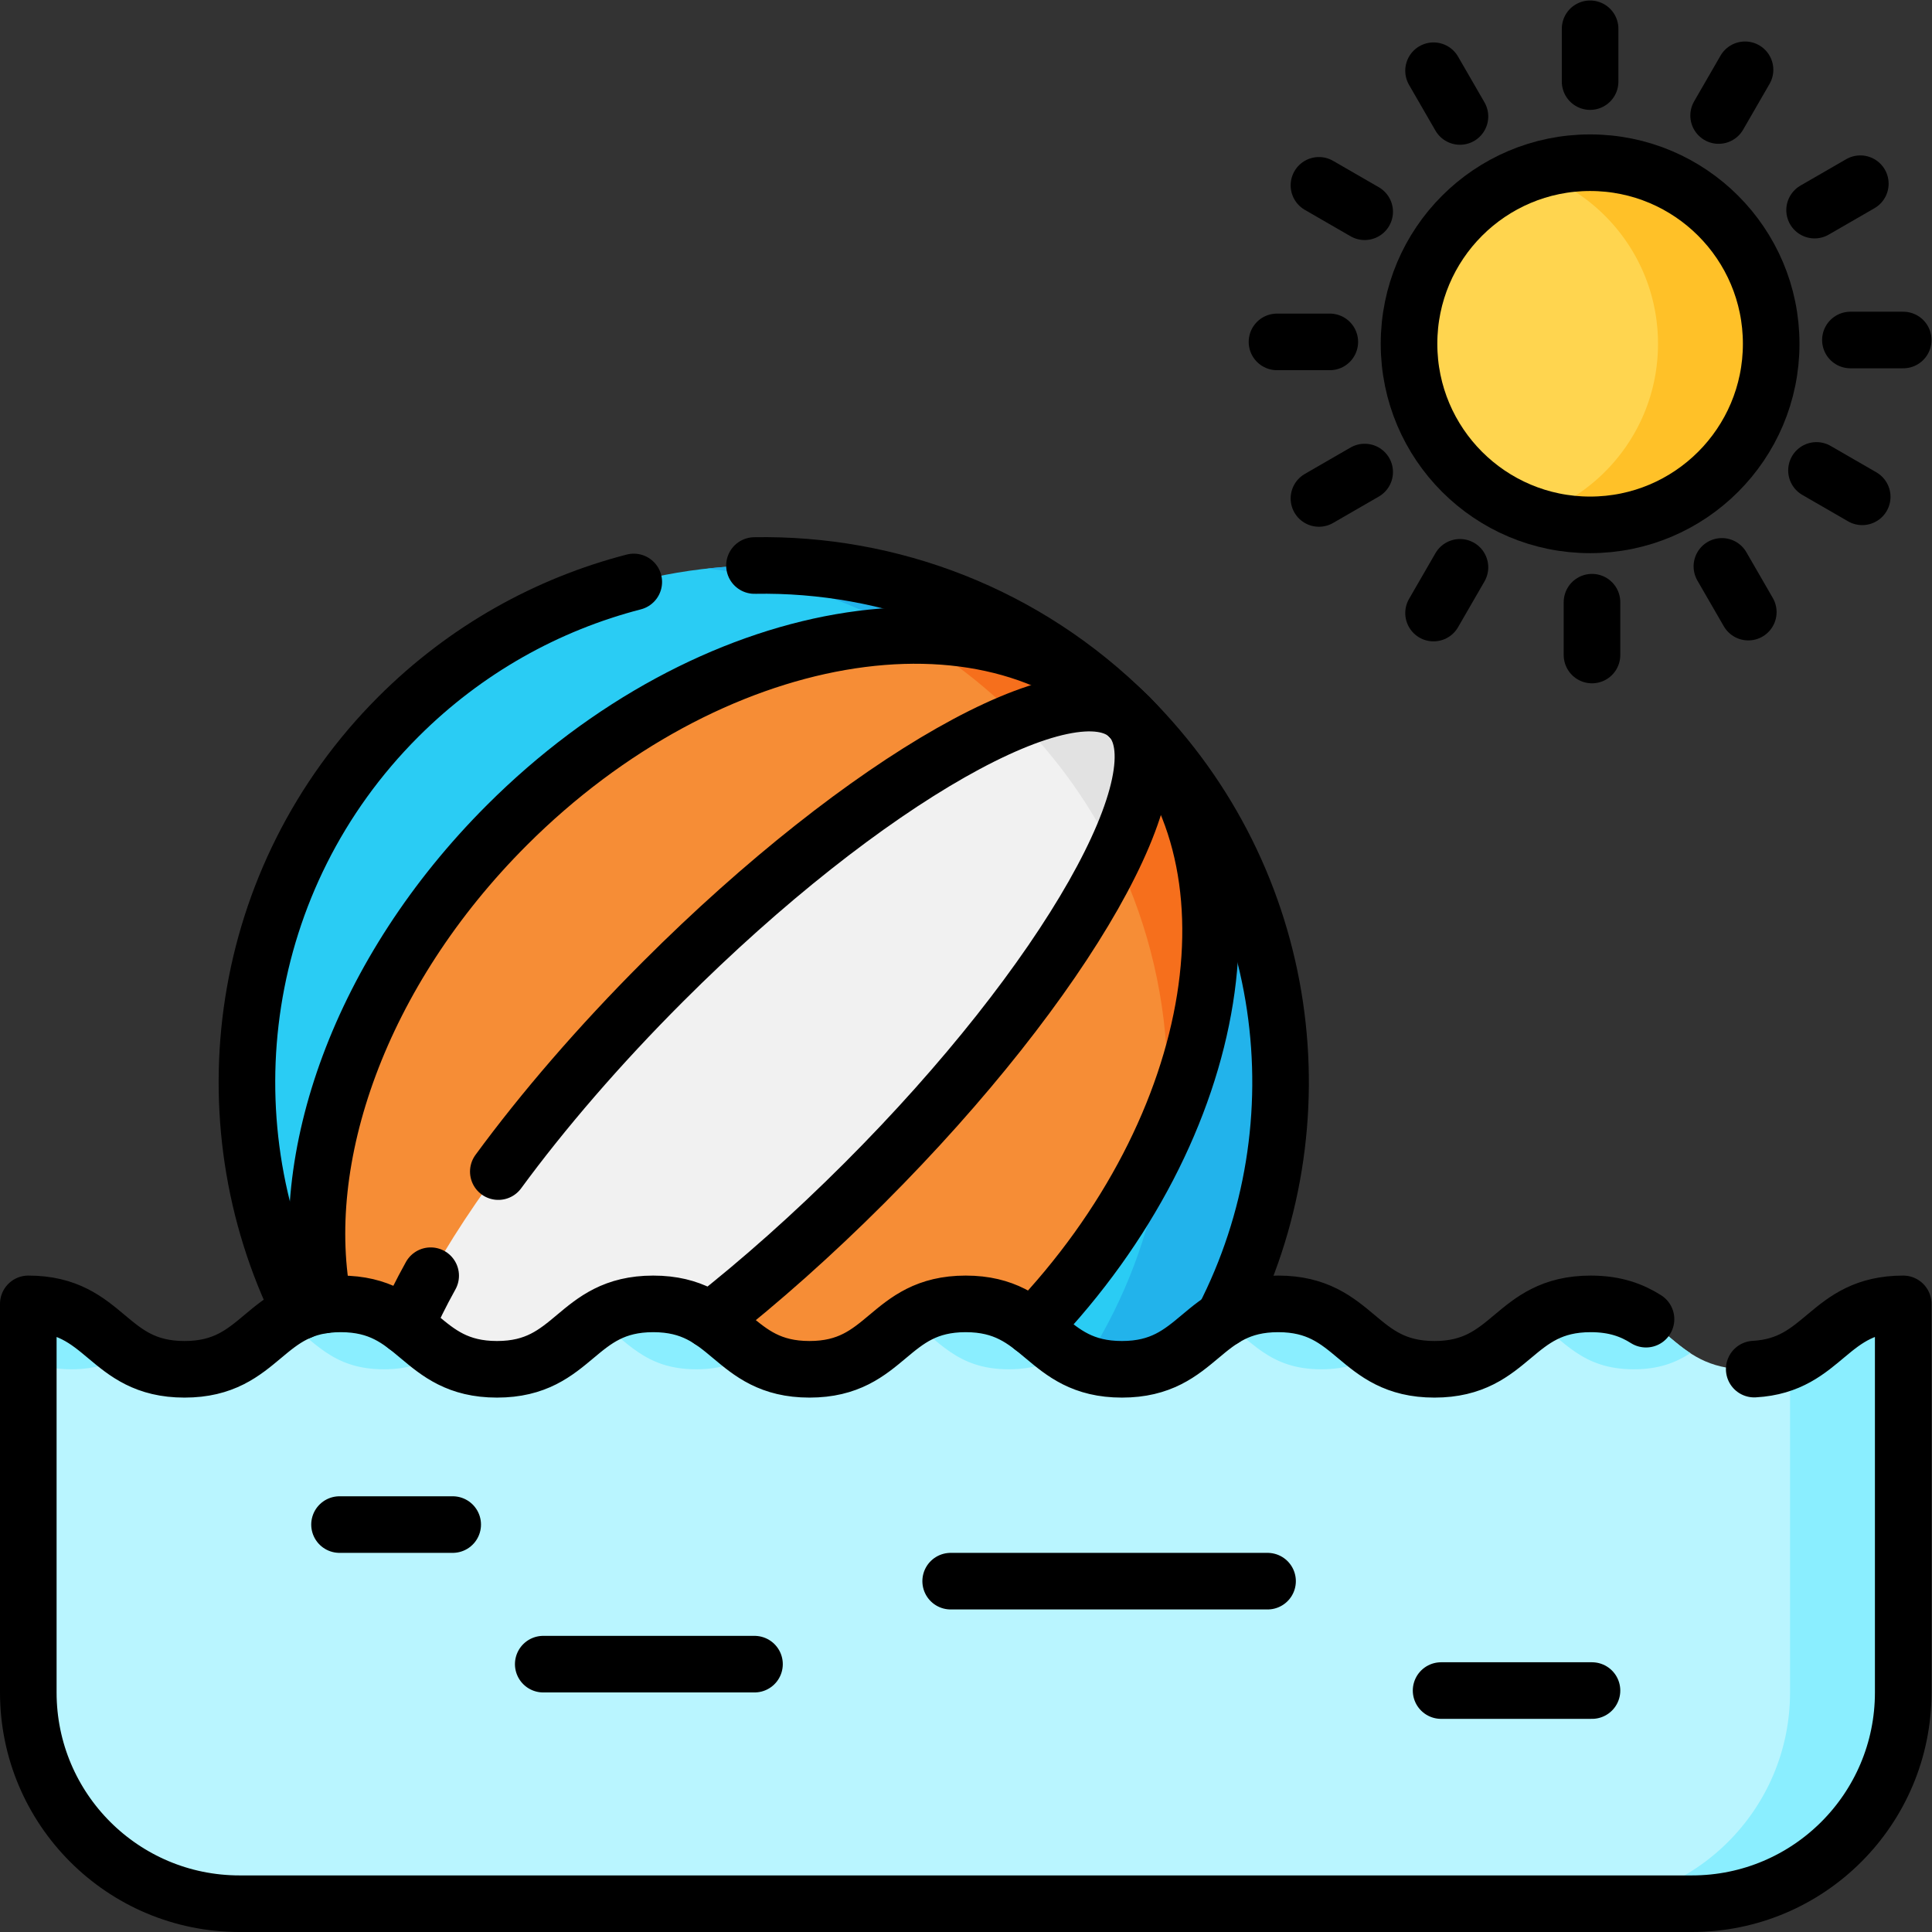 <svg xmlns="http://www.w3.org/2000/svg" version="1.1" xmlns:xlink="http://www.w3.org/1999/xlink" width="512" height="512" x="0" y="0" viewBox="0 0 682.667 682.667" style="enable-background:new 0 0 512 512" xml:space="preserve" class=""><rect x="0" y="0" width="682.667" height="682.667" fill="#333333" stroke="none"/><g><defs><clipPath id="a" clipPathUnits="userSpaceOnUse"><path d="M0 512h512V0H0Z" fill="#000000" opacity="1" data-original="#000000"></path></clipPath></defs><g clip-path="url(#a)" transform="matrix(1.333 0 0 -1.333 0 682.667)"><path d="M0 0c-53.502-53.501-140.246-53.501-193.748 0-53.502 53.502-53.502 140.246 0 193.748 53.502 53.502 140.246 53.502 193.748 0C53.501 140.246 53.501 53.502 0 0" style="fill-opacity:1;fill-rule:nonzero;stroke:none" transform="translate(299.332 128.37)" fill="#2accf4" data-original="#2accf4" class=""></path><path d="M0 0c-30.572 30.572-71.998 43.665-111.874 39.298C-81.966 36.022-52.93 22.93-30 0c53.501-53.502 53.501-140.246 0-193.748-22.93-22.929-51.966-36.022-81.874-39.297 39.876-4.368 81.302 8.726 111.874 39.297C53.501-140.246 53.501-53.502 0 0" style="fill-opacity:1;fill-rule:nonzero;stroke:none" transform="translate(299.332 322.117)" fill="#22b3eb" data-original="#22b3eb"></path><path d="M0 0c-53.502-53.501-127.376-66.372-165.001-28.746-37.626 37.626-24.756 111.499 28.746 165.001 53.501 53.502 127.375 66.372 165.001 28.746C66.371 127.375 53.501 53.502 0 0" style="fill-opacity:1;fill-rule:nonzero;stroke:none" transform="translate(270.586 157.116)" fill="#f68d36" data-original="#f68d36"></path><path d="M0 0c-14.835 14.834-35.307 21.813-57.94 21.554C-47.958 15.737-38.555 8.554-30 0 .071-30.072 13.239-70.645 9.507-109.915 27.84-68.396 25.725-25.726 0 0" style="fill-opacity:1;fill-rule:nonzero;stroke:none" transform="translate(299.332 322.117)" fill="#f66f1c" data-original="#f66f1c"></path><path d="M0 0c-53.501-53.502-108.827-84.92-123.571-70.176-14.745 14.745 16.673 70.071 70.175 123.572 53.502 53.502 108.827 84.92 123.572 70.176C84.92 108.827 53.502 53.502 0 0" style="fill-opacity:1;fill-rule:nonzero;stroke:none" transform="translate(229.156 198.545)" fill="#f1f1f1" data-original="#f1f1f1"></path><path d="M0 0c-5.253 5.252-15.656 4.643-29.29-.731 10.62-10.777 19.093-22.874 25.419-35.76C4.268-19.33 6.142-6.143 0 0" style="fill-opacity:1;fill-rule:nonzero;stroke:none" transform="translate(299.332 322.117)" fill="#e2e2e2" data-original="#e2e2e2"></path><path d="M0 0c-20.712 0-20.712-17.341-41.423-17.341C-62.135-17.341-62.135 0-82.846 0c-20.709 0-20.709-17.341-41.417-17.341C-144.972-17.341-144.972 0-165.682 0c-20.708 0-20.708-17.341-41.416-17.341S-227.806 0-248.514 0c-20.705 0-20.705-17.341-41.411-17.341C-310.632-17.341-310.632 0-331.34 0c-20.709 0-20.709-17.341-41.417-17.341C-393.465-17.341-393.465 0-414.173 0c-20.707 0-20.707-17.341-41.414-17.341C-476.293-17.341-476.293 0-497 0v-103c0-30.928 25.072-56 56-56h385c30.928 0 56 25.072 56 56z" style="fill-opacity:1;fill-rule:nonzero;stroke:none" transform="translate(504.5 166.5)" fill="#b9f5ff" data-original="#b9f5ff"></path><path d="M0 0c6.703 0 11.231 1.821 15 4.279C7.127 9.414 2.589 17.341-11.416 17.341c-6.703 0-11.231-1.821-14.999-4.279C-18.543 7.927-14.004 0 0 0" style="fill-opacity:1;fill-rule:nonzero;stroke:none" transform="translate(267.402 149.159)" fill="#8aeeff" data-original="#8aeeff"></path><path d="M0 0c6.703 0 11.231 1.821 15 4.278C7.126 9.414 2.587 17.341-11.419 17.341c-6.703 0-11.231-1.82-14.999-4.278C-18.545 7.928-14.006 0 0 0" style="fill-opacity:1;fill-rule:nonzero;stroke:none" transform="translate(350.237 149.159)" fill="#8aeeff" data-original="#8aeeff"></path><path d="M0 0c6.703 0 11.231 1.821 15 4.28C7.127 9.415 2.589 17.341-11.416 17.341c-6.703 0-11.231-1.821-15-4.278C-18.542 7.928-14.004 0 0 0" style="fill-opacity:1;fill-rule:nonzero;stroke:none" transform="translate(184.575 149.159)" fill="#8aeeff" data-original="#8aeeff"></path><path d="M0 0c6.703 0 11.231 1.82 15 4.277C7.124 9.412 2.586 17.341-11.423 17.341c-6.702 0-11.23-1.82-14.999-4.278C-18.547 7.929-14.008 0 0 0" style="fill-opacity:1;fill-rule:nonzero;stroke:none" transform="translate(433.077 149.159)" fill="#8aeeff" data-original="#8aeeff"></path><path d="M0 0v-87.958c0-30.928-25.072-56-56-56h30c30.928 0 56 25.072 56 56v103C14.012 15.042 10.359 4.713 0 0" style="fill-opacity:1;fill-rule:nonzero;stroke:none" transform="translate(474.5 151.458)" fill="#8aeeff" data-original="#8aeeff"></path><path d="M0 0c6.704 0 11.232 1.821 15 4.279C7.128 9.415 2.59 17.341-11.413 17.341V2.297C-8.355.906-4.718 0 0 0" style="fill-opacity:1;fill-rule:nonzero;stroke:none" transform="translate(18.913 149.159)" fill="#8aeeff" data-original="#8aeeff"></path><path d="M0 0c6.703 0 11.231 1.821 15 4.279C7.127 9.414 2.589 17.341-11.416 17.341c-6.703 0-11.231-1.821-15-4.279C-18.543 7.927-14.005 0 0 0" style="fill-opacity:1;fill-rule:nonzero;stroke:none" transform="translate(101.743 149.159)" fill="#8aeeff" data-original="#8aeeff"></path><path d="M0 0c0-26.51-21.49-48-48-48S-96-26.51-96 0s21.49 48 48 48S0 26.51 0 0" style="fill-opacity:1;fill-rule:nonzero;stroke:none" transform="translate(469.5 421)" fill="#ffd54f" data-original="#ffd54f"></path><path d="M0 0a47.94 47.94 0 0 1-15-2.404C4.161-8.704 18-26.73 18-48c0-21.27-13.839-39.296-33-45.596A47.94 47.94 0 0 1 0-96c26.51 0 48 21.49 48 48S26.51 0 0 0" style="fill-opacity:1;fill-rule:nonzero;stroke:none" transform="translate(421.5 469)" fill="#ffc128" data-original="#ffc128"></path><path d="M0 0c35.879.642 71.961-12.726 99.339-40.103 43.189-43.19 51.51-108.05 24.96-159.59" style="stroke-width:15;stroke-linecap:round;stroke-linejoin:round;stroke-miterlimit:10;stroke-dasharray:none;stroke-opacity:1" transform="translate(199.991 362.223)" fill="none" stroke="#000000" stroke-width="15" stroke-linecap="round" stroke-linejoin="round" stroke-miterlimit="10" stroke-dasharray="none" stroke-opacity="" data-original="#000000" class=""></path><path d="M0 0c-25.32 51.21-16.67 114.97 25.97 157.61 17.914 17.911 39.551 29.825 62.419 35.744" style="stroke-width:15;stroke-linecap:round;stroke-linejoin:round;stroke-miterlimit:10;stroke-dasharray:none;stroke-opacity:1" transform="translate(79.61 164.51)" fill="none" stroke="#000000" stroke-width="15" stroke-linecap="round" stroke-linejoin="round" stroke-miterlimit="10" stroke-dasharray="none" stroke-opacity="" data-original="#000000" class=""></path><path d="M0 0c-7.82 38.67 9.61 88.3 48.48 127.17 53.5 53.5 127.38 66.37 165 28.75 36.89-36.89 25.24-108.62-25.64-161.83" style="stroke-width:15;stroke-linecap:round;stroke-linejoin:round;stroke-miterlimit:10;stroke-dasharray:none;stroke-opacity:1" transform="translate(85.85 166.2)" fill="none" stroke="#000000" stroke-width="15" stroke-linecap="round" stroke-linejoin="round" stroke-miterlimit="10" stroke-dasharray="none" stroke-opacity="" data-original="#000000" class=""></path><path d="M0 0c-2.595-4.679-4.805-9.135-6.602-13.318" style="stroke-width:15;stroke-linecap:round;stroke-linejoin:round;stroke-miterlimit:10;stroke-dasharray:none;stroke-opacity:1" transform="translate(114.162 173.968)" fill="none" stroke="#000000" stroke-width="15" stroke-linecap="round" stroke-linejoin="round" stroke-miterlimit="10" stroke-dasharray="none" stroke-opacity="" data-original="#000000" class=""></path><path d="M0 0h.01c13.26 10.42 27.11 22.7 40.84 36.43 53.5 53.5 84.92 108.82 70.17 123.57-14.74 14.74-70.07-16.68-123.57-70.18-17.064-17.065-31.882-34.315-43.669-50.376" style="stroke-width:15;stroke-linecap:round;stroke-linejoin:round;stroke-miterlimit:10;stroke-dasharray:none;stroke-opacity:1" transform="translate(188.31 162.12)" fill="none" stroke="#000000" stroke-width="15" stroke-linecap="round" stroke-linejoin="round" stroke-miterlimit="10" stroke-dasharray="none" stroke-opacity="" data-original="#000000" class=""></path><path d="M0 0c-3.701 2.346-8.162 4.055-14.665 4.055-20.709 0-20.709-17.341-41.417-17.341-20.709 0-20.709 17.341-41.419 17.341-20.708 0-20.708-17.341-41.416-17.341s-20.708 17.341-41.416 17.341c-20.706 0-20.706-17.341-41.411-17.341-20.708 0-20.708 17.341-41.416 17.341s-20.708-17.341-41.416-17.341-20.708 17.341-41.416 17.341c-20.707 0-20.707-17.341-41.414-17.341s-20.707 17.341-41.413 17.341v-103c0-30.928 25.072-56 56-56h385c30.927 0 56 25.072 56 56v103c-20.049 0-20.691-16.249-39.497-17.289" style="stroke-width:15;stroke-linecap:round;stroke-linejoin:round;stroke-miterlimit:10;stroke-dasharray:none;stroke-opacity:1" transform="translate(436.32 162.445)" fill="none" stroke="#000000" stroke-width="15" stroke-linecap="round" stroke-linejoin="round" stroke-miterlimit="10" stroke-dasharray="none" stroke-opacity="" data-original="#000000" class=""></path><path d="M0 0h30" style="stroke-width:15;stroke-linecap:round;stroke-linejoin:round;stroke-miterlimit:10;stroke-dasharray:none;stroke-opacity:1" transform="translate(90 108)" fill="none" stroke="#000000" stroke-width="15" stroke-linecap="round" stroke-linejoin="round" stroke-miterlimit="10" stroke-dasharray="none" stroke-opacity="" data-original="#000000" class=""></path><path d="M0 0h40" style="stroke-width:15;stroke-linecap:round;stroke-linejoin:round;stroke-miterlimit:10;stroke-dasharray:none;stroke-opacity:1" transform="translate(382 64)" fill="none" stroke="#000000" stroke-width="15" stroke-linecap="round" stroke-linejoin="round" stroke-miterlimit="10" stroke-dasharray="none" stroke-opacity="" data-original="#000000" class=""></path><path d="M0 0h84" style="stroke-width:15;stroke-linecap:round;stroke-linejoin:round;stroke-miterlimit:10;stroke-dasharray:none;stroke-opacity:1" transform="translate(252 93)" fill="none" stroke="#000000" stroke-width="15" stroke-linecap="round" stroke-linejoin="round" stroke-miterlimit="10" stroke-dasharray="none" stroke-opacity="" data-original="#000000" class=""></path><path d="M0 0h56" style="stroke-width:15;stroke-linecap:round;stroke-linejoin:round;stroke-miterlimit:10;stroke-dasharray:none;stroke-opacity:1" transform="translate(144 71)" fill="none" stroke="#000000" stroke-width="15" stroke-linecap="round" stroke-linejoin="round" stroke-miterlimit="10" stroke-dasharray="none" stroke-opacity="" data-original="#000000" class=""></path><path d="M0 0c0-26.51-21.49-48-48-48S-96-26.51-96 0s21.49 48 48 48S0 26.51 0 0Z" style="stroke-width:15;stroke-linecap:round;stroke-linejoin:round;stroke-miterlimit:10;stroke-dasharray:none;stroke-opacity:1" transform="translate(469.5 421)" fill="none" stroke="#000000" stroke-width="15" stroke-linecap="round" stroke-linejoin="round" stroke-miterlimit="10" stroke-dasharray="none" stroke-opacity="" data-original="#000000" class=""></path><path d="M0 0v-14" style="stroke-width:15;stroke-linecap:round;stroke-linejoin:round;stroke-miterlimit:10;stroke-dasharray:none;stroke-opacity:1" transform="translate(421.5 504.5)" fill="none" stroke="#000000" stroke-width="15" stroke-linecap="round" stroke-linejoin="round" stroke-miterlimit="10" stroke-dasharray="none" stroke-opacity="" data-original="#000000" class=""></path><path d="M0 0v-14" style="stroke-width:15;stroke-linecap:round;stroke-linejoin:round;stroke-miterlimit:10;stroke-dasharray:none;stroke-opacity:1" transform="translate(422 352.5)" fill="none" stroke="#000000" stroke-width="15" stroke-linecap="round" stroke-linejoin="round" stroke-miterlimit="10" stroke-dasharray="none" stroke-opacity="" data-original="#000000" class=""></path><path d="m0 0 7-12.124" style="stroke-width:15;stroke-linecap:round;stroke-linejoin:round;stroke-miterlimit:10;stroke-dasharray:none;stroke-opacity:1" transform="translate(380 493.38)" fill="none" stroke="#000000" stroke-width="15" stroke-linecap="round" stroke-linejoin="round" stroke-miterlimit="10" stroke-dasharray="none" stroke-opacity="" data-original="#000000" class=""></path><path d="m0 0 7-12.124" style="stroke-width:15;stroke-linecap:round;stroke-linejoin:round;stroke-miterlimit:10;stroke-dasharray:none;stroke-opacity:1" transform="translate(456.433 361.994)" fill="none" stroke="#000000" stroke-width="15" stroke-linecap="round" stroke-linejoin="round" stroke-miterlimit="10" stroke-dasharray="none" stroke-opacity="" data-original="#000000" class=""></path><path d="m0 0 12.124-7" style="stroke-width:15;stroke-linecap:round;stroke-linejoin:round;stroke-miterlimit:10;stroke-dasharray:none;stroke-opacity:1" transform="translate(349.62 463)" fill="none" stroke="#000000" stroke-width="15" stroke-linecap="round" stroke-linejoin="round" stroke-miterlimit="10" stroke-dasharray="none" stroke-opacity="" data-original="#000000" class=""></path><path d="m0 0 12.124-7" style="stroke-width:15;stroke-linecap:round;stroke-linejoin:round;stroke-miterlimit:10;stroke-dasharray:none;stroke-opacity:1" transform="translate(481.506 387.433)" fill="none" stroke="#000000" stroke-width="15" stroke-linecap="round" stroke-linejoin="round" stroke-miterlimit="10" stroke-dasharray="none" stroke-opacity="" data-original="#000000" class=""></path><path d="M0 0h14" style="stroke-width:15;stroke-linecap:round;stroke-linejoin:round;stroke-miterlimit:10;stroke-dasharray:none;stroke-opacity:1" transform="translate(338.5 421.5)" fill="none" stroke="#000000" stroke-width="15" stroke-linecap="round" stroke-linejoin="round" stroke-miterlimit="10" stroke-dasharray="none" stroke-opacity="" data-original="#000000" class=""></path><path d="M0 0h14" style="stroke-width:15;stroke-linecap:round;stroke-linejoin:round;stroke-miterlimit:10;stroke-dasharray:none;stroke-opacity:1" transform="translate(490.5 422)" fill="none" stroke="#000000" stroke-width="15" stroke-linecap="round" stroke-linejoin="round" stroke-miterlimit="10" stroke-dasharray="none" stroke-opacity="" data-original="#000000" class=""></path><path d="m0 0 12.124 7" style="stroke-width:15;stroke-linecap:round;stroke-linejoin:round;stroke-miterlimit:10;stroke-dasharray:none;stroke-opacity:1" transform="translate(349.62 380)" fill="none" stroke="#000000" stroke-width="15" stroke-linecap="round" stroke-linejoin="round" stroke-miterlimit="10" stroke-dasharray="none" stroke-opacity="" data-original="#000000" class=""></path><path d="m0 0 12.124 7" style="stroke-width:15;stroke-linecap:round;stroke-linejoin:round;stroke-miterlimit:10;stroke-dasharray:none;stroke-opacity:1" transform="translate(481.006 456.433)" fill="none" stroke="#000000" stroke-width="15" stroke-linecap="round" stroke-linejoin="round" stroke-miterlimit="10" stroke-dasharray="none" stroke-opacity="" data-original="#000000" class=""></path><path d="m0 0 7 12.124" style="stroke-width:15;stroke-linecap:round;stroke-linejoin:round;stroke-miterlimit:10;stroke-dasharray:none;stroke-opacity:1" transform="translate(380 349.62)" fill="none" stroke="#000000" stroke-width="15" stroke-linecap="round" stroke-linejoin="round" stroke-miterlimit="10" stroke-dasharray="none" stroke-opacity="" data-original="#000000" class=""></path><path d="m0 0 7 12.124" style="stroke-width:15;stroke-linecap:round;stroke-linejoin:round;stroke-miterlimit:10;stroke-dasharray:none;stroke-opacity:1" transform="translate(455.567 481.506)" fill="none" stroke="#000000" stroke-width="15" stroke-linecap="round" stroke-linejoin="round" stroke-miterlimit="10" stroke-dasharray="none" stroke-opacity="" data-original="#000000" class=""></path></g></g></svg>
